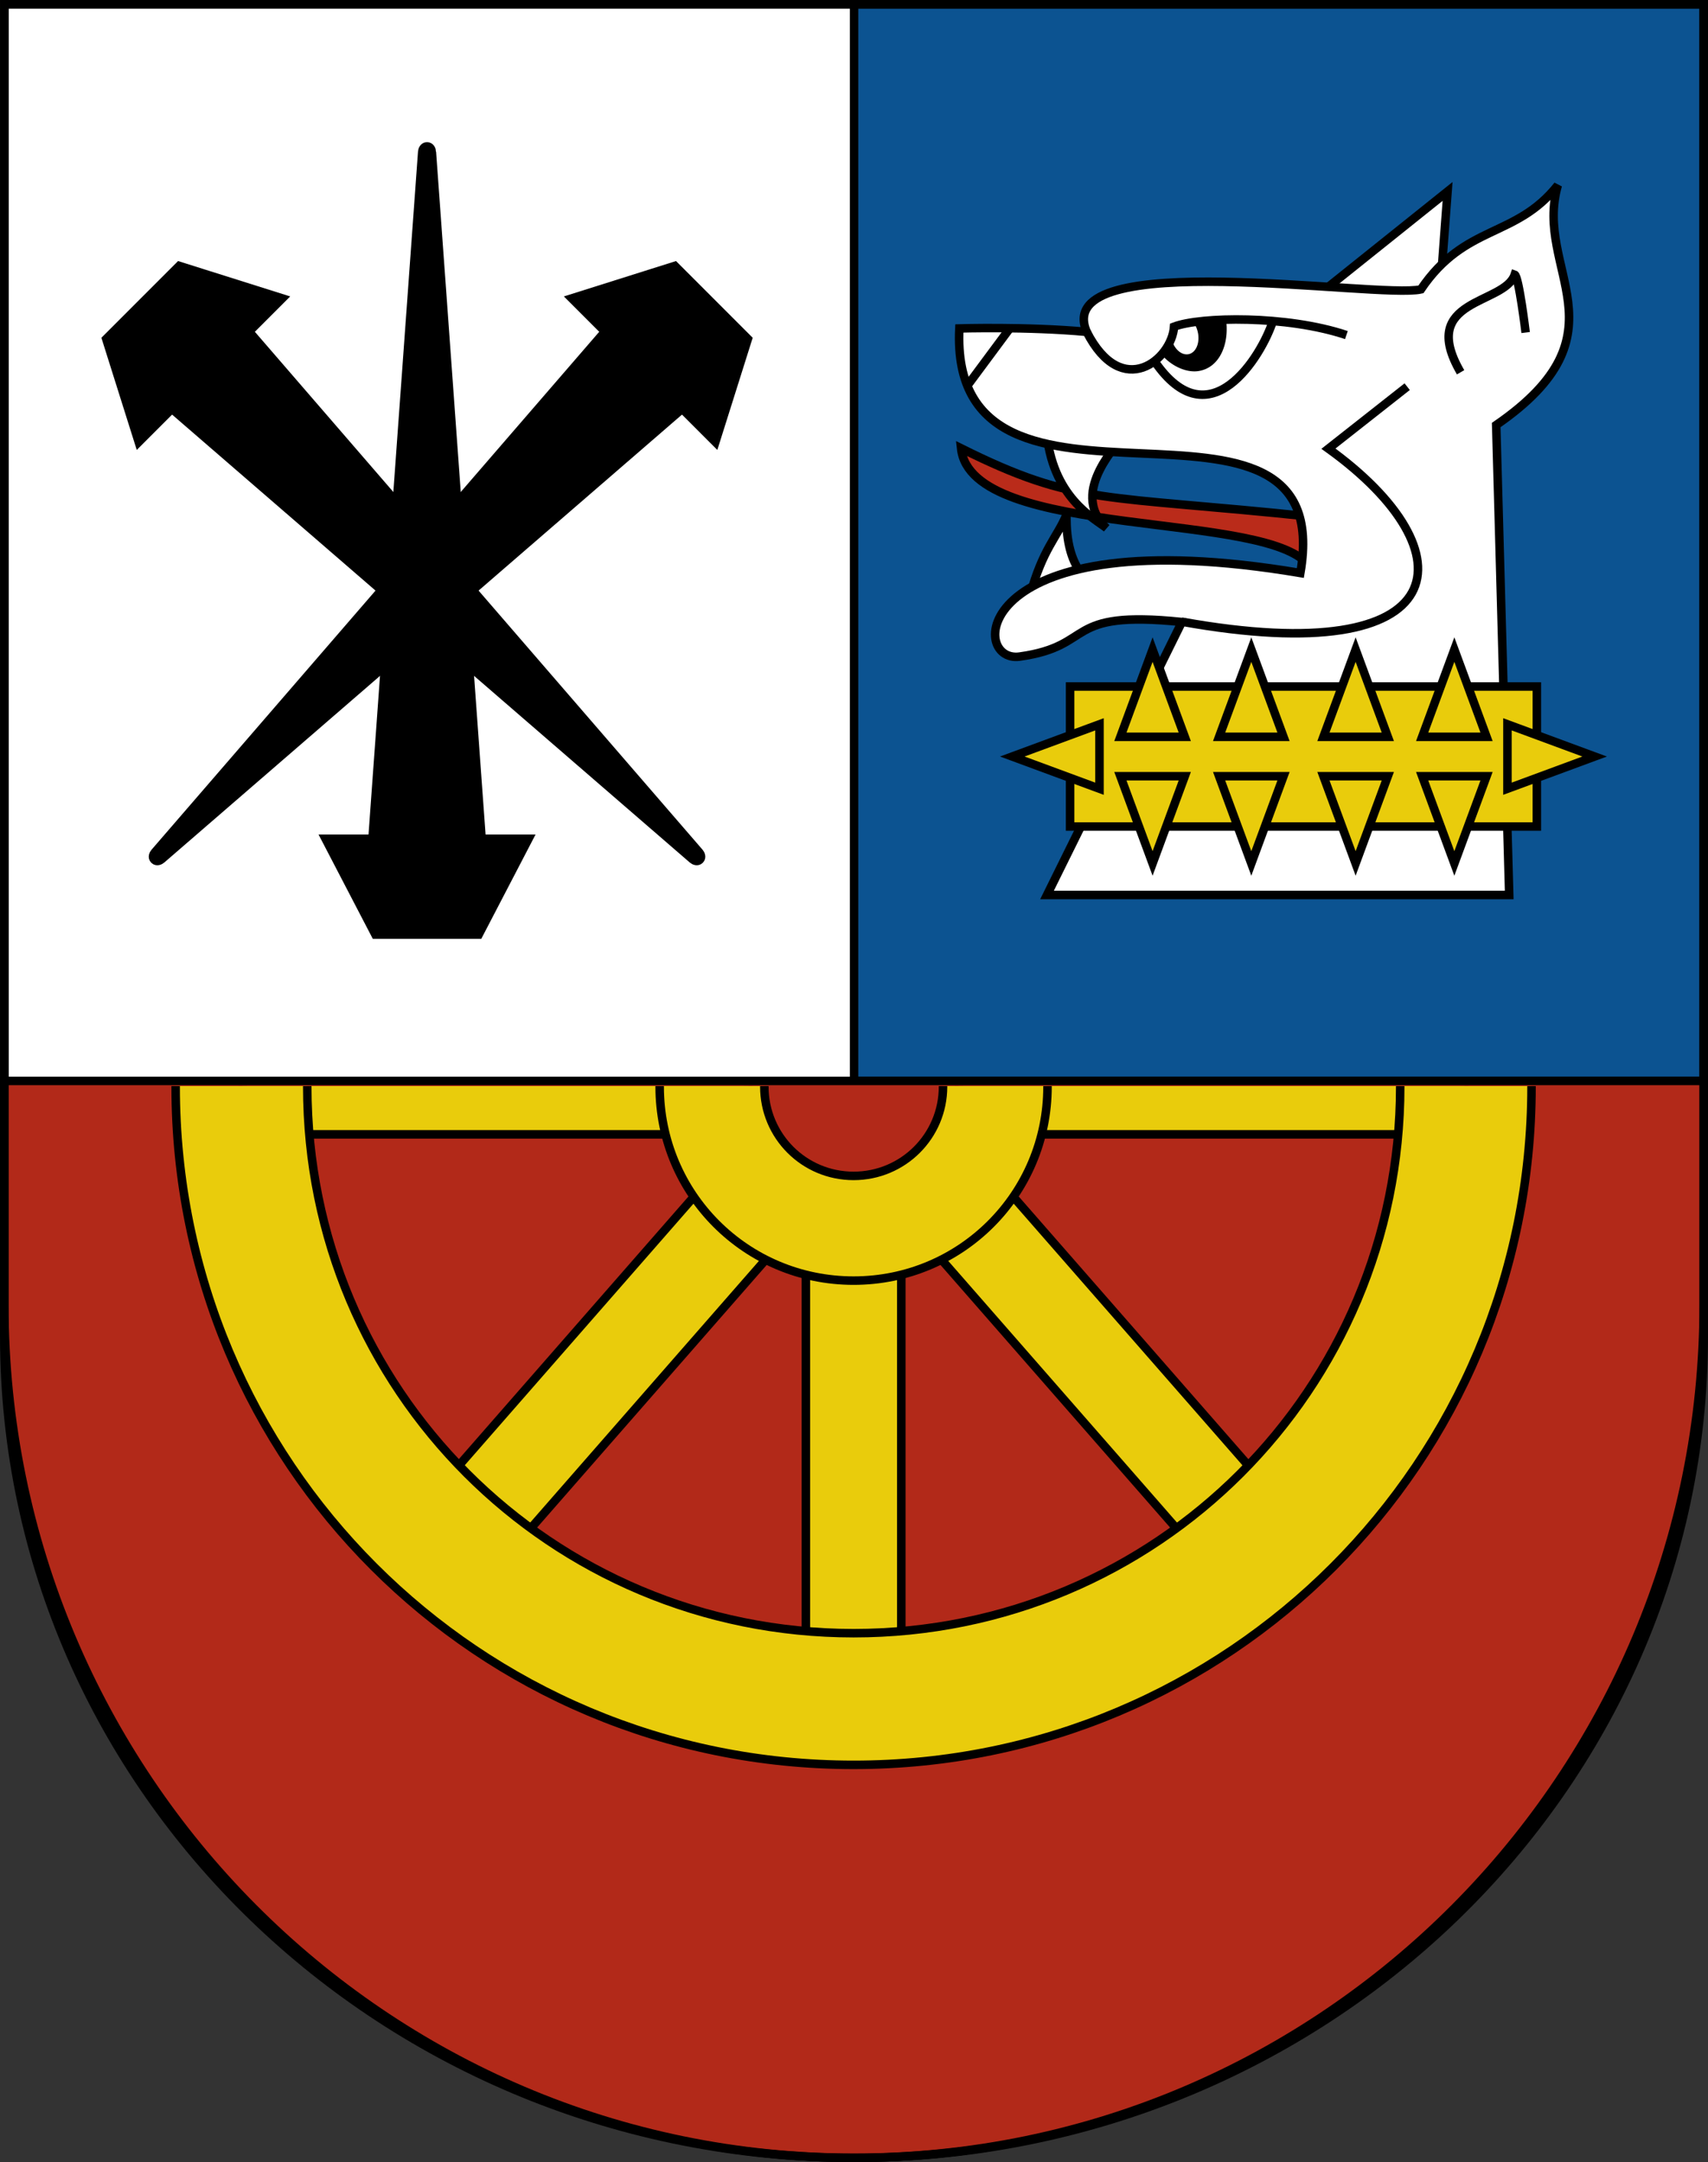 <?xml version="1.0" encoding="UTF-8" standalone="no"?>
<svg
   xmlns:dc="http://purl.org/dc/elements/1.1/"
   xmlns:cc="http://creativecommons.org/ns#"
   xmlns:rdf="http://www.w3.org/1999/02/22-rdf-syntax-ns#"
   xmlns:svg="http://www.w3.org/2000/svg"
   xmlns="http://www.w3.org/2000/svg"
   xmlns:xlink="http://www.w3.org/1999/xlink"
   xmlns:sodipodi="http://sodipodi.sourceforge.net/DTD/sodipodi-0.dtd"
   xmlns:inkscape="http://www.inkscape.org/namespaces/inkscape"
   height="763.028"
   width="603.055"
   version="1.0"
   id="svg20"
   sodipodi:version="0.32"
   inkscape:version="1.0.1 (3bc2e813f5, 2020-09-07)"
   sodipodi:docname="CoA of Bernardov.svg"
   inkscape:output_extension="org.inkscape.output.svg.inkscape">
  <rect width="100%" height="100%" fill="#333333" stroke="none"/>
  <defs
     id="defs29">
    <inkscape:perspective
       sodipodi:type="inkscape:persp3d"
       inkscape:vp_x="0 : 381.52765 : 1"
       inkscape:vp_y="0 : 1000 : 0"
       inkscape:vp_z="603 : 381.52765 : 1"
       inkscape:persp3d-origin="301.5 : 254.36098 : 1"
       id="perspective28" />
    <linearGradient
       id="linearGradient2893">
      <stop
         style="stop-color:#ffffff;stop-opacity:0.314;"
         offset="0"
         id="stop2895" />
      <stop
         id="stop2897"
         offset="0.19"
         style="stop-color:#ffffff;stop-opacity:0.251;" />
      <stop
         style="stop-color:#6b6b6b;stop-opacity:0.125;"
         offset="0.6"
         id="stop2901" />
      <stop
         style="stop-color:#000000;stop-opacity:0.125;"
         offset="1"
         id="stop2899" />
    </linearGradient>
    <linearGradient
       id="linearGradient2955">
      <stop
         style="stop-color:white;stop-opacity:0;"
         offset="0"
         id="stop2965" />
      <stop
         style="stop-color:black;stop-opacity:0.646;"
         offset="1"
         id="stop2959" />
    </linearGradient>
    <inkscape:perspective
       id="perspective2568"
       inkscape:persp3d-origin="306 : 264.02765 : 1"
       inkscape:vp_z="612 : 396.02765 : 1"
       inkscape:vp_y="0 : 1000 : 0"
       inkscape:vp_x="0 : 396.02765 : 1"
       sodipodi:type="inkscape:persp3d" />
    <clipPath
       clipPathUnits="userSpaceOnUse"
       id="clipPath7496">
      <path
         style="display:inline;opacity:1;fill:#00ffff;fill-rule:evenodd;stroke-width:0.951"
         d="m -881.136,-305.841 h 452.25 v 226.127 h -452.25 z"
         id="path7498" />
    </clipPath>
    <clipPath
       clipPathUnits="userSpaceOnUse"
       id="clipPath7496-6">
      <path
         style="display:inline;opacity:1;fill:#00ffff;fill-rule:evenodd;stroke-width:0.951"
         d="m -881.136,-305.841 h 452.25 v 226.127 h -452.25 z"
         id="path7498-9" />
    </clipPath>
    <clipPath
       clipPathUnits="userSpaceOnUse"
       id="clipPath2173">
      <rect
         style="fill:#ffff00;fill-rule:evenodd;stroke-width:0.394"
         id="rect2175"
         width="189.55"
         height="94.776"
         x="-236.715"
         y="1342.558" />
    </clipPath>
  </defs>
  <sodipodi:namedview
     inkscape:window-height="961"
     inkscape:window-width="1280"
     inkscape:pageshadow="2"
     inkscape:pageopacity="0.0"
     guidetolerance="10.0"
     gridtolerance="10.0"
     objecttolerance="10.0"
     borderopacity="1.0"
     bordercolor="#666666"
     pagecolor="#ffffff"
     id="base"
     inkscape:zoom="1.9844761"
     inkscape:cx="293.94857"
     inkscape:cy="397.02916"
     inkscape:window-x="-8"
     inkscape:window-y="-8"
     inkscape:current-layer="layer1"
     showgrid="false"
     showguides="true"
     inkscape:guide-bbox="true"
     inkscape:document-rotation="0"
     inkscape:window-maximized="1"
     borderlayer="true"
     fit-margin-top="0"
     fit-margin-left="0"
     fit-margin-right="0"
     fit-margin-bottom="0" />
  <desc
     id="desc22">Coat of Arms of Canton of Freiburg (Fribourg)</desc>
  <g
     inkscape:groupmode="layer"
     id="layer1"
     inkscape:label="Fond écu"
     style="display:inline;opacity:1"
     transform="translate(0.028)">
    <path
       d="M 1.5,1.5 V 460.368 c 0,166.311 134.314,301.132 300,301.132 165.686,0 300,-134.821 300,-301.132 V 1.5 Z"
       id="path1899_21_"
       style="opacity:1;fill:#ffffff;fill-opacity:1;stroke:#000000;stroke-width:3;stroke-miterlimit:4;stroke-dasharray:none;stroke-opacity:1" />
    <rect
       id="rect2545"
       height="379.942"
       width="299.942"
       y="1.529"
       x="301.529"
       style="opacity:1;fill:#0c5391;fill-opacity:1;stroke:#000000;stroke-width:3;stroke-miterlimit:4;stroke-dasharray:none;stroke-opacity:1" />
    <path
       id="path2543"
       d="m 1.472,381.472 v 89.949 c 0,160.221 134.326,290.106 300.028,290.106 165.701,0 300.028,-129.885 300.028,-290.106 v -89.949 z"
       style="opacity:1;fill:#b22919;fill-opacity:1;stroke:#000000;stroke-width:3;stroke-miterlimit:4;stroke-dasharray:none;stroke-opacity:1" />
    <g
       id="g393"
       transform="matrix(0.988,0,0,0.988,337.134,64.084)"
       style="display:inline">
      <g
         id="dog-head"
         style="fill:#808080;stroke:#000000;stroke-width:3.037;stroke-miterlimit:4;stroke-dasharray:none"
         transform="translate(-299.894,-13.523)">
        <path
           id="dog-head-ear"
           d="M 428.235,55.21 475.952,17.036 472.526,62.796 Z"
           style="fill:#ffffff;fill-opacity:1;stroke-width:3.037;stroke-miterlimit:4;stroke-dasharray:none" />
        <path
           id="dog-head-tongue"
           d="m 427.745,133.271 c -75.247,-7.953 -84.301,-3.915 -125.656,-24.471 3.548,33.402 112.075,21.656 124.8,42.701 z"
           style="fill:#ba2b1a;fill-opacity:1;stroke-width:3.037;stroke-miterlimit:4;stroke-dasharray:none" />
        <g
           id="dog-head-teeth"
           style="fill:#ffffff;fill-opacity:1;stroke-width:3.037;stroke-miterlimit:4;stroke-dasharray:none">
          <path
             d="m 354.089,137.309 c -14.315,-13.336 6.362,-31.689 4.649,-31.934 l -26.183,-3.426 c 1.804,24.332 17.207,31.912 21.534,35.36 z"
             id="path3350"
             style="fill:#ffffff;fill-opacity:1;stroke-width:3.037;stroke-miterlimit:4;stroke-dasharray:none" />
          <path
             id="use3352"
             d="m 339.774,132.475 c -0.489,20.555 9.544,23.981 7.831,24.226 l -20.922,4.894 c 4.496,-16.868 9.865,-21.145 13.092,-29.12 z"
             style="fill:#ffffff;fill-opacity:1;stroke-width:3.037;stroke-miterlimit:4;stroke-dasharray:none" />
        </g>
        <path
           id="dog-head-main"
           d="m 381.006,170.834 -48.207,97.515 H 497.976 L 493.326,100.481 C 541.289,67.446 506.54,45.177 515.35,14.834 500.178,33.921 482.315,28.537 466.409,52.029 450.992,55.455 333.778,36.368 346.992,67.201 325.703,65.243 301.477,65.977 301.477,65.977 c -3.992,82.723 135.812,7.156 121.863,87.36 -117.703,-19.821 -118.73,32.412 -100.329,29.854 27.583,-3.835 14.927,-16.762 57.995,-12.357 z"
           style="fill:#ffffff;fill-opacity:1;stroke-width:3.037;stroke-miterlimit:4;stroke-dasharray:none" />
        <g
           id="dog-head-lines"
           style="fill:none;stroke-width:3.037;stroke-miterlimit:4;stroke-dasharray:none">
          <path
             d="M 319.549,65.902 304.235,86.537"
             id="path3358"
             style="stroke-width:3.037;stroke-miterlimit:4;stroke-dasharray:none" />
          <path
             d="m 480.602,81.638 c -15.416,-26.551 15.661,-23.981 19.332,-34.871 1.468,0.489 3.915,20.678 3.915,20.678"
             id="path3360"
             style="stroke-width:3.037;stroke-miterlimit:4;stroke-dasharray:none" />
          <path
             d="m 380.884,170.712 c 98.372,17.741 103.755,-24.838 52.489,-61.789 l 28.141,-22.146"
             id="path3362"
             style="stroke-width:3.037;stroke-miterlimit:4;stroke-dasharray:none" />
          <path
             d="m 346.992,67.201 c 12.658,24.748 30.402,9.828 31.213,-1.856 9.413,-3.57 40.247,-4.138 61.587,3.002"
             id="path3399"
             style="stroke-width:3.037;stroke-miterlimit:4;stroke-dasharray:none" />
          <path
             d="m 413.502,63.397 c -3.976,12.253 -22.558,43.168 -42.275,14.281"
             id="path3401"
             style="stroke-width:3.037;stroke-miterlimit:4;stroke-dasharray:none" />
        </g>
        <path
           id="dog-head-eye"
           d="m 385.104,63.762 a 6.978,4.869 77.413 0 1 1.586,3.523 6.978,4.869 77.413 0 1 -3.23,7.873 6.978,4.869 77.413 0 1 -6.234,-5.592 c -0.779,2.036 -1.972,4.019 -3.484,5.729 3.332,4.01 8.801,6.629 13.275,5.895 6.576,-1.08 9.776,-7.556 9.982,-14.162 0.051,-1.618 -0.035,-3 -0.225,-4.193 -4.392,0.118 -8.358,0.444 -11.67,0.928 z"
           style="fill:#000000;fill-opacity:1;stroke:none;stroke-width:3.037;stroke-miterlimit:4;stroke-dasharray:none" />
      </g>
      <g
         id="choker"
         style="fill:#e9cc0c;fill-opacity:1;stroke:#000000;stroke-width:3.037;stroke-miterlimit:4;stroke-dasharray:none"
         transform="translate(-299.894,-9.523)">
        <path
           id="rect3364"
           d="m 341.048,189.88 h 166.804 v 50.007 H 341.048 Z"
           style="fill:#e9cc0c;fill-opacity:1;stroke-width:3.037;stroke-miterlimit:4;stroke-dasharray:none" />
        <g
           transform="translate(0,-1.5)"
           id="g3385"
           style="fill:#e9cc0c;fill-opacity:1;stroke-width:3.037;stroke-miterlimit:4;stroke-dasharray:none">
          <path
             d="m 394.303,209.347 h 23.013 L 405.81,178.191 Z"
             id="path3367"
             style="fill:#e9cc0c;fill-opacity:1;stroke-width:3.037;stroke-miterlimit:4;stroke-dasharray:none" />
          <use
             x="0"
             y="0"
             xlink:href="#path3367"
             id="use3369"
             transform="translate(37.28)"
             width="100%"
             height="100%"
             style="fill:#e9cc0c;fill-opacity:1;stroke-width:3.037;stroke-miterlimit:4;stroke-dasharray:none" />
          <use
             x="0"
             y="0"
             xlink:href="#path3367"
             id="use3371"
             transform="translate(72.56)"
             width="100%"
             height="100%"
             style="fill:#e9cc0c;fill-opacity:1;stroke-width:3.037;stroke-miterlimit:4;stroke-dasharray:none" />
          <use
             x="0"
             y="0"
             xlink:href="#path3367"
             id="use3373"
             transform="translate(-35.28)"
             width="100%"
             height="100%"
             style="fill:#e9cc0c;fill-opacity:1;stroke-width:3.037;stroke-miterlimit:4;stroke-dasharray:none" />
          <use
             height="100%"
             width="100%"
             transform="rotate(-90,382.2,239.993)"
             id="use3407"
             xlink:href="#path3367"
             y="0"
             x="0"
             style="fill:#e9cc0c;fill-opacity:1;stroke-width:3.037;stroke-miterlimit:4;stroke-dasharray:none" />
        </g>
        <use
           height="100%"
           width="100%"
           transform="rotate(180,424.45,214.884)"
           id="use3391"
           xlink:href="#g3385"
           y="0"
           x="0"
           style="fill:#e9cc0c;fill-opacity:1;stroke-width:3.037;stroke-miterlimit:4;stroke-dasharray:none" />
      </g>
    </g>
    <path
       d="M 244.498,303.25 61.125,144.669 88.313,117.481 246.894,300.854 c 0.437,0.506 1.041,1.682 0.164,2.56 -0.878,0.878 -2.054,0.274 -2.56,-0.164 z"
       stroke="#000000"
       stroke-linecap="round"
       id="path2927"
       style="display:inline;stroke-width:3;stroke-miterlimit:4;stroke-dasharray:none;fill:#000000;fill-opacity:1" />
    <path
       d="m 37.474,119.614 25.785,-25.785 36.369,11.47 -50.684,50.684 z"
       stroke="#000000"
       stroke-linecap="round"
       id="path2929"
       style="display:inline;stroke-width:3;fill:#000000;fill-opacity:1;stroke-miterlimit:4;stroke-dasharray:none" />
    <path
       d="M 57.003,303.25 240.375,144.669 213.188,117.481 54.607,300.854 c -0.437,0.506 -1.042,1.682 -0.164,2.56 0.878,0.878 2.054,0.274 2.56,-0.164 z"
       stroke="#000000"
       stroke-linecap="round"
       id="path2933"
       style="display:inline;stroke-width:3;fill:#000000;fill-opacity:1;stroke-miterlimit:4;stroke-dasharray:none" />
    <path
       d="m 264.027,119.614 -25.785,-25.785 -36.369,11.47 50.684,50.684 z"
       stroke="#000000"
       stroke-linecap="round"
       id="path2935"
       style="display:inline;stroke-width:3;fill:#000000;fill-opacity:1;stroke-miterlimit:4;stroke-dasharray:none" />
    <path
       d="M 152.445,53.594 169.975,295.392 H 131.526 L 149.056,53.594 c 0.049,-0.667 0.453,-1.926 1.695,-1.926 1.242,0 1.646,1.259 1.695,1.926 z"
       stroke="#000000"
       stroke-linecap="round"
       id="path2943"
       style="display:inline;stroke-width:3;stroke-miterlimit:4;stroke-dasharray:none;fill:#000000;fill-opacity:1" />
    <path
       d="M 168.983,329.832 H 132.518 L 114.911,296.005 H 186.59 Z"
       stroke="#000000"
       stroke-linecap="round"
       id="path2945"
       style="display:inline;stroke-width:3;fill:#000000;fill-opacity:1;stroke-miterlimit:4;stroke-dasharray:none" />
    <g
       style="display:inline;opacity:1;fill:#e9cc0c;fill-opacity:1;stroke:#000000;stroke-width:1.179;stroke-miterlimit:4;stroke-dasharray:none;stroke-opacity:1"
       id="g1459-6"
       transform="matrix(2.545,0,0,-2.545,662.77,4041.299)"
       clip-path="url(#clipPath2173)">
      <g
         id="layer5-7"
         inkscape:label="elementos internos"
         transform="translate(-29.938,-0.031)"
         style="display:inline;fill:#e9cc0c;fill-opacity:1;stroke:#000000;stroke-width:1.179;stroke-miterlimit:4;stroke-dasharray:none;stroke-opacity:1">
        <g
           id="g6431-8"
           transform="matrix(1.34,0,0,1.34,-1080.188,434.955)"
           style="fill:#e9cc0c;fill-opacity:1;stroke:#000000;stroke-width:0.88;stroke-miterlimit:4;stroke-dasharray:none;stroke-opacity:1">
          <path
             transform="translate(29.938,0.031)"
             inkscape:connector-curvature="0"
             id="path6380-7"
             d="m 737.894,792.328 -34.472,-39.407 -5.944,8.213 32.979,37.7 z"
             style="fill:#e9cc0c;fill-opacity:1;stroke:#000000;stroke-width:0.88;stroke-linecap:butt;stroke-linejoin:miter;stroke-miterlimit:4;stroke-dasharray:none;stroke-opacity:1" />
          <path
             transform="translate(29.938,0.031)"
             inkscape:connector-curvature="0"
             id="path6382-4"
             d="m 697.477,811.223 v -50.089 l -9.881,2e-5 v 50.089 z"
             style="fill:#e9cc0c;fill-opacity:1;stroke:#000000;stroke-width:0.88;stroke-linecap:butt;stroke-linejoin:miter;stroke-miterlimit:4;stroke-dasharray:none;stroke-opacity:1" />
          <path
             transform="translate(29.938,0.031)"
             inkscape:connector-curvature="0"
             id="path6384-5"
             d="m 687.596,761.134 -5.944,-8.213 -34.472,39.407 7.437,6.506 z"
             style="fill:#e9cc0c;fill-opacity:1;stroke:#000000;stroke-width:0.88;stroke-linecap:butt;stroke-linejoin:miter;stroke-miterlimit:4;stroke-dasharray:none;stroke-opacity:1" />
          <path
             transform="translate(29.938,0.031)"
             inkscape:connector-curvature="0"
             id="path6386-6"
             d="m 681.649,743.039 h -52.355 v 9.881 h 52.358 z"
             style="fill:#e9cc0c;fill-opacity:1;stroke:#000000;stroke-width:0.88;stroke-linecap:butt;stroke-linejoin:miter;stroke-miterlimit:4;stroke-dasharray:none;stroke-opacity:1" />
          <path
             transform="translate(29.938,0.031)"
             inkscape:connector-curvature="0"
             id="path6388-3"
             d="m 687.596,734.83 -32.979,-37.7 -7.437,6.506 34.469,39.404 z"
             style="fill:#e9cc0c;fill-opacity:1;stroke:#000000;stroke-width:0.88;stroke-linecap:butt;stroke-linejoin:miter;stroke-miterlimit:4;stroke-dasharray:none;stroke-opacity:1" />
          <path
             transform="translate(29.938,0.031)"
             inkscape:connector-curvature="0"
             id="path6374-4"
             d="m 697.477,684.74 h -9.881 v 50.089 l 9.881,2e-5 z"
             style="fill:#e9cc0c;fill-opacity:1;stroke:#000000;stroke-width:0.88;stroke-linecap:butt;stroke-linejoin:miter;stroke-miterlimit:4;stroke-dasharray:none;stroke-opacity:1" />
          <path
             transform="translate(29.938,0.031)"
             inkscape:connector-curvature="0"
             id="path6376-2"
             d="m 730.456,697.129 -32.979,37.7 5.947,8.21 34.469,-39.404 z"
             style="fill:#e9cc0c;fill-opacity:1;stroke:#000000;stroke-width:0.88;stroke-linecap:butt;stroke-linejoin:miter;stroke-miterlimit:4;stroke-dasharray:none;stroke-opacity:1" />
          <path
             transform="translate(29.938,0.031)"
             inkscape:connector-curvature="0"
             id="path6378-9"
             d="m 755.776,743.039 h -52.352 l -0.003,9.881 h 52.355 z"
             style="fill:#e9cc0c;fill-opacity:1;stroke:#000000;stroke-width:0.88;stroke-linecap:butt;stroke-linejoin:miter;stroke-miterlimit:4;stroke-dasharray:none;stroke-opacity:1" />
          <path
             inkscape:connector-curvature="0"
             id="path5086-1"
             d="m 722.474,727.935 c -11.118,0 -20.078,8.96 -20.078,20.078 0,11.118 8.96,20.078 20.078,20.078 11.118,0 20.078,-8.96 20.078,-20.078 0,-11.118 -8.96,-20.078 -20.078,-20.078 z m 0,10.837 c 5.12,0 9.26,4.121 9.26,9.241 0,5.12 -4.139,9.26 -9.26,9.26 -5.12,0 -9.241,-4.139 -9.241,-9.26 0,-5.12 4.121,-9.241 9.241,-9.241 z"
             style="display:inline;fill:#e9cc0c;fill-opacity:1;stroke:#000000;stroke-width:0.88;stroke-miterlimit:4;stroke-dasharray:none;stroke-opacity:1" />
          <path
             id="path6410-0"
             d="m 722.474,677.825 c -38.885,0 -70.188,31.302 -70.188,70.187 0,38.885 31.302,70.188 70.188,70.188 38.885,0 70.188,-31.302 70.188,-70.188 0,-38.885 -31.302,-70.187 -70.188,-70.187 z m 0,13.625 c 31.34,0 56.594,25.223 56.594,56.562 0,31.34 -25.254,56.563 -56.594,56.563 -31.34,0 -56.562,-25.223 -56.562,-56.563 0,-31.34 25.223,-56.562 56.562,-56.562 z"
             style="display:inline;fill:#e9cc0c;fill-opacity:1;stroke:#000000;stroke-width:0.88;stroke-miterlimit:4;stroke-dasharray:none;stroke-opacity:1"
             inkscape:connector-curvature="0" />
        </g>
      </g>
      <g
         id="g5449-1"
         transform="matrix(1.44,0,0,1.44,762.991,684.864)"
         style="fill:#e9cc0c;fill-opacity:1;stroke:#000000;stroke-width:0.819;stroke-miterlimit:4;stroke-dasharray:none;stroke-opacity:1" />
      <g
         id="g5221-9"
         transform="matrix(1.44,0,0,1.44,802.784,510.642)"
         style="fill:#e9cc0c;fill-opacity:1;stroke:#000000;stroke-width:0.819;stroke-miterlimit:4;stroke-dasharray:none;stroke-opacity:1" />
      <g
         id="g3642-7"
         transform="matrix(1.44,0,0,1.44,2874.66,1796.952)"
         style="fill:#e9cc0c;fill-opacity:1;stroke:#000000;stroke-width:0.819;stroke-miterlimit:4;stroke-dasharray:none;stroke-opacity:1" />
    </g>
  </g>
  <g
     inkscape:groupmode="layer"
     id="layer4"
     inkscape:label="Contour final"
     style="display:inline"
     transform="translate(0.028)">
    <path
       style="fill:none;fill-opacity:1;stroke:#000000;stroke-width:3;stroke-miterlimit:4;stroke-dasharray:none;stroke-opacity:1"
       d="M 1.5,1.5 V 460.368 C 1.5,626.679 135.815,761.5 301.5,761.5 467.185,761.5 601.5,626.679 601.5,460.368 V 1.5 Z"
       id="path3239" />
  </g>
</svg>
